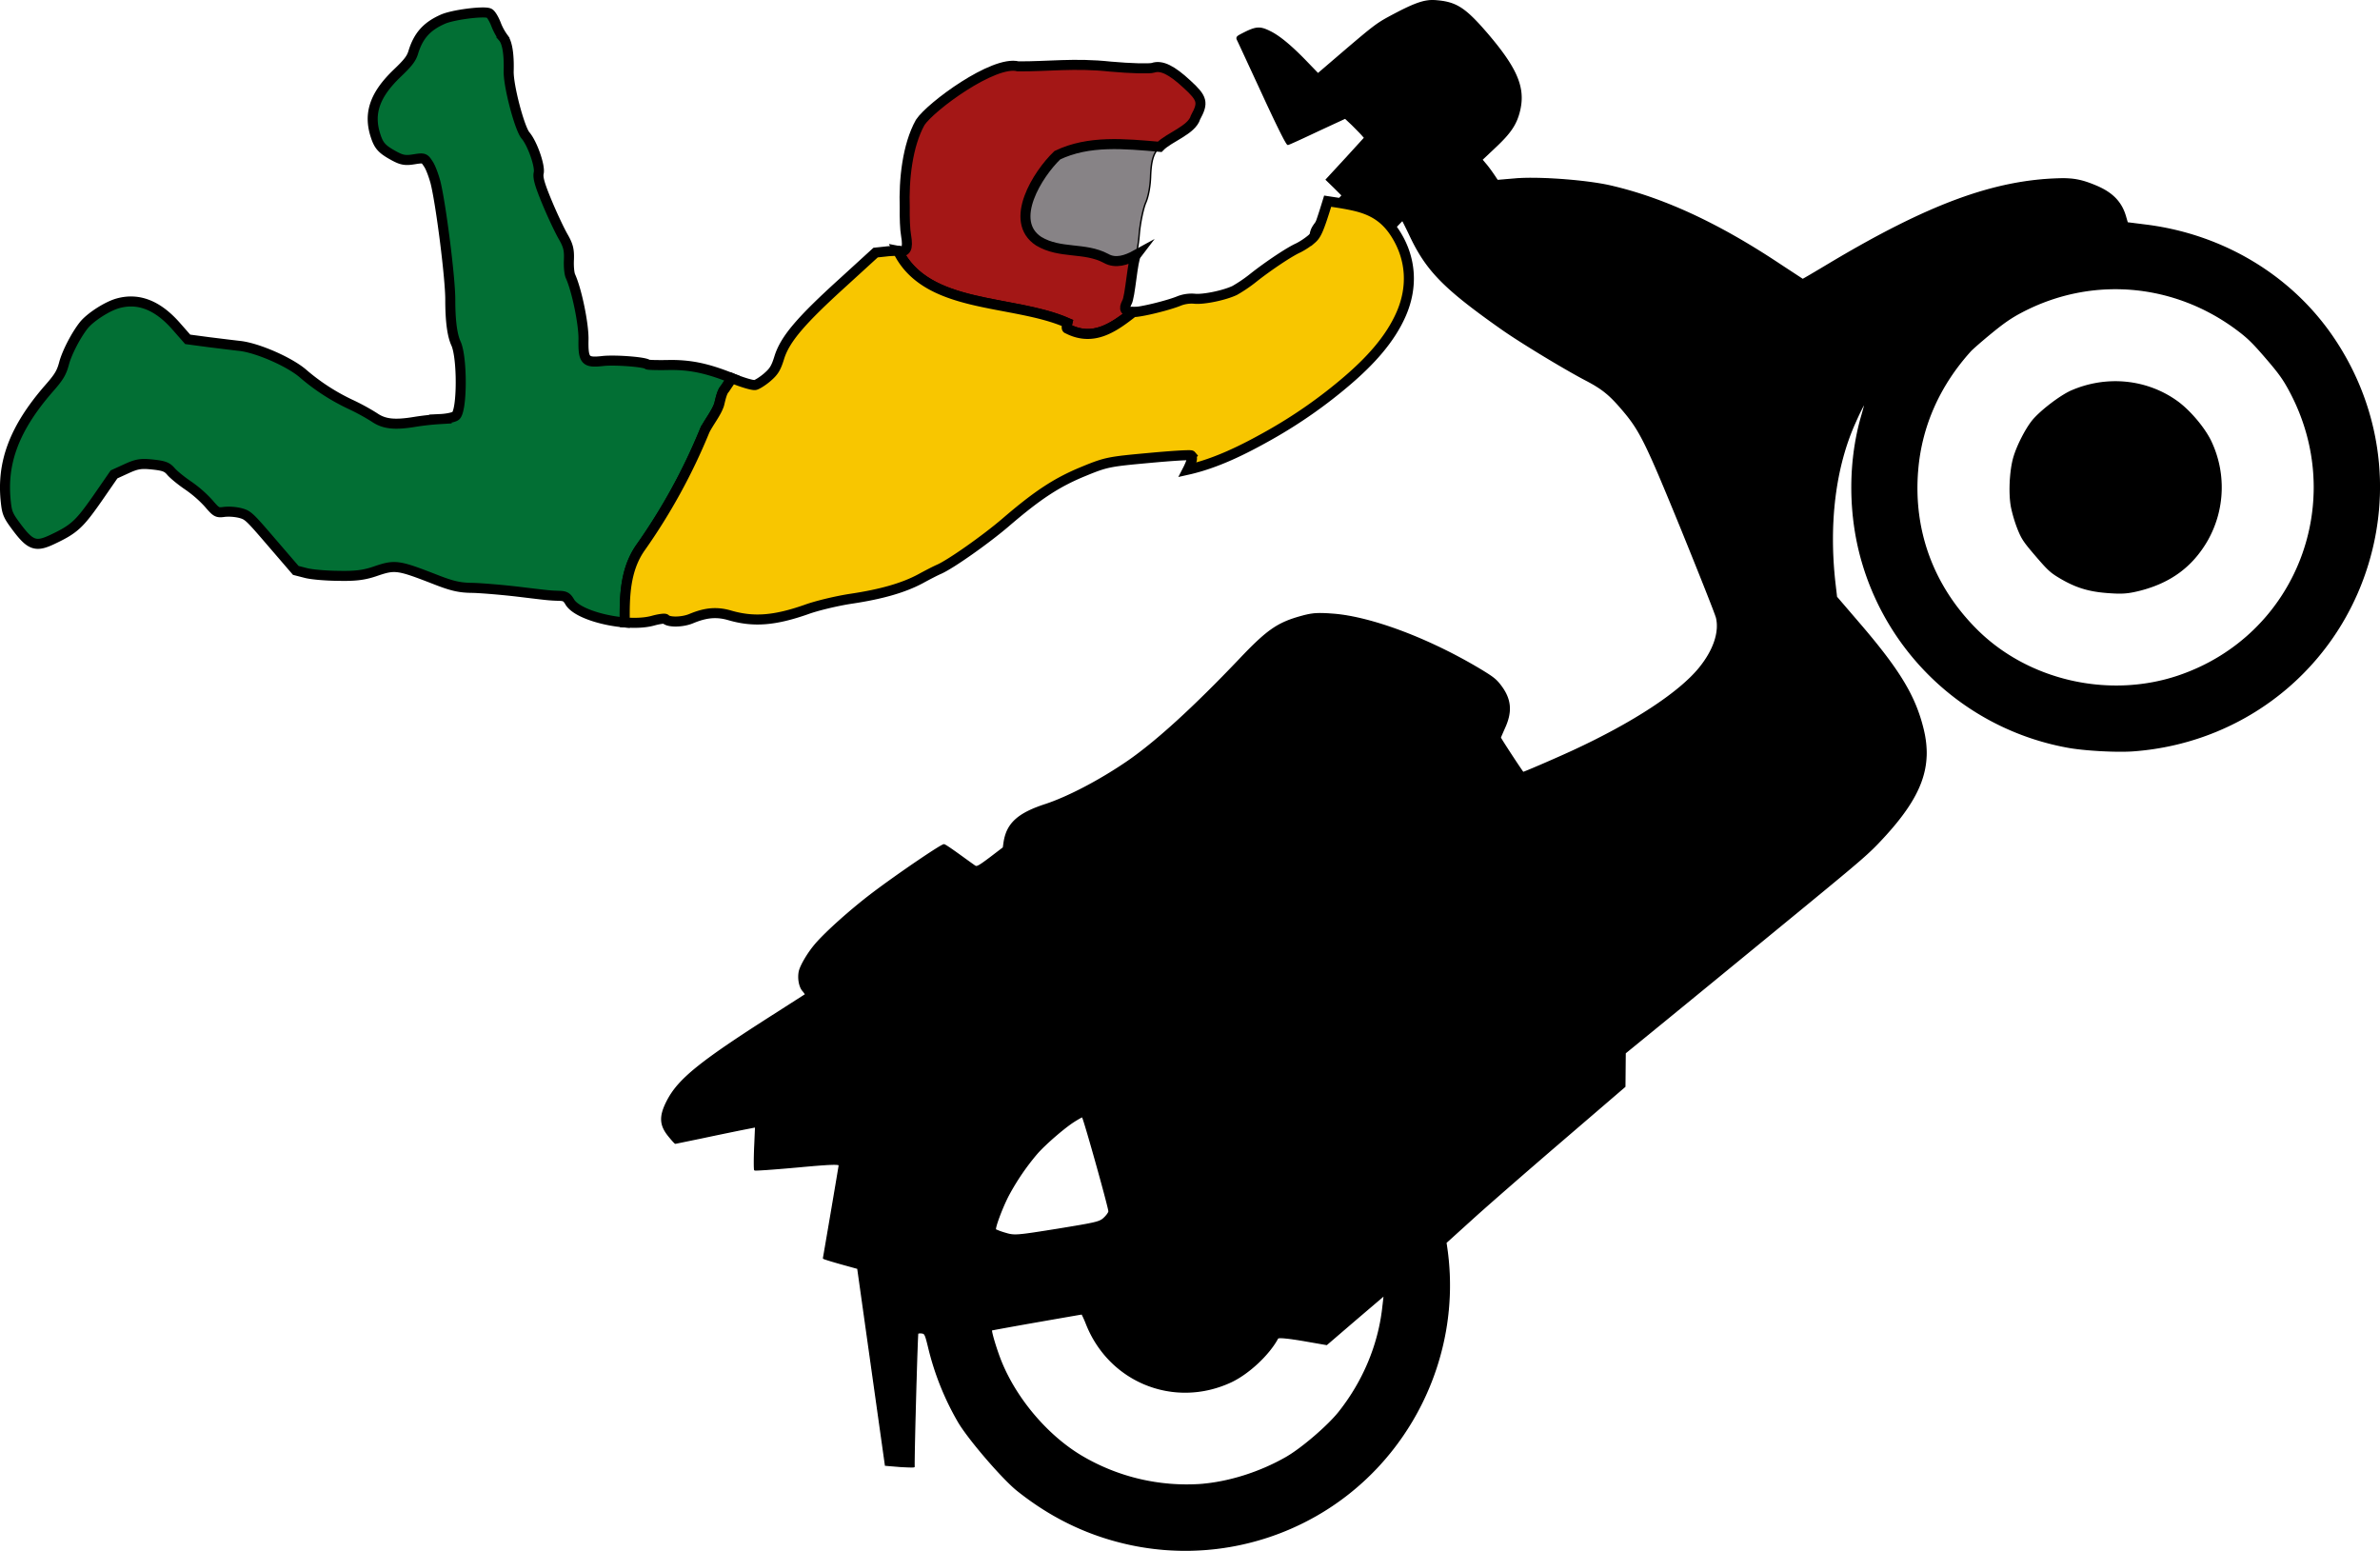 <svg id="Calque_1" data-name="Calque 1" xmlns="http://www.w3.org/2000/svg" viewBox="0 0 1660.84 1082.07"><defs><style>.cls-1,.cls-2,.cls-3,.cls-4,.cls-5{stroke:#000;stroke-miterlimit:10;}.cls-2{fill:#026f34;}.cls-2,.cls-4,.cls-5{stroke-width:7px;}.cls-3{fill:#878386;}.cls-4{fill:#a41716;}.cls-5{fill:#f8c600;}</style></defs><path class="cls-1" d="M863.55,27.59c.5.89,8.29,17.79,17.42,37.49,11,23.89,17,35.76,17.79,35.61s10-4.35,20.57-9.36l19.41-9,4.83,4.55c2.63,2.62,5.73,5.76,6.83,7l2,2.27-13.31,14.59L925.6,125.35l5.62,5.46,5.53,5.53-2.86,3.12c-1.63,1.79-6.16,6.33-10.06,10.08-9.49,9.21-10.84,13-8.21,21.29,4.08,12.58,21.07,18.55,33.36,11.68,3.77-2,7.21-5.26,17.16-15.78,6.72-7.22,12.42-13.17,12.56-13.16s2.36,4.44,4.87,9.66c11.7,25.15,23.6,37.47,64,65.93,13,9.22,43.56,27.71,58.49,35.58,11.87,6.15,17,10.23,25.88,20.62,12.7,14.8,16.57,22.68,41.86,84.53,12.66,31.17,23.55,58.59,24.14,61.12,2.41,10.18-2,23.11-12.21,35.52-14.14,17.15-45.86,37.93-87.61,57.3-11,5.12-34.49,15.25-35.27,15.26-.36,0-16.06-23.92-15.95-24.4,0-.29,1.4-3.44,3-7.08,5-11,4.33-19.53-2.49-28.7-3.48-4.66-5.42-6.15-14.23-11.5-35.88-21.53-76.35-36.73-102.86-38.75-10.86-.83-14.57-.54-22,1.51-16.65,4.55-23.92,9.6-43.35,30.11-31.6,33.19-57.67,57-77.5,70.76-19.46,13.41-41.92,25.17-57.85,30.42-19.05,6.2-26.67,13.14-28.77,25.89l-.61,4.21-9.18,7c-7.44,5.6-9.37,6.73-10.59,5.93-.81-.49-5.72-4.05-11-7.86s-10-7.07-10.73-7.13c-1.62-.19-31.76,20.28-49.44,33.62-15.19,11.46-33.53,27.87-40.55,36.27-5.08,6.06-9.81,14.21-10.82,18.25-1.07,4.74,0,10.78,2.37,13.51,1.24,1.44,2.06,2.71,1.91,2.84s-8.35,5.32-18,11.54c-55.36,35.14-70.69,47.38-78.62,63-5.41,10.58-5,16.71,1.48,24.44,2.07,2.57,4,4.63,4.25,4.65l18.37-3.78c9.81-2.09,22.34-4.68,27.75-5.76l9.93-1.94-.63,14.78c-.33,8.05-.29,15,0,15.31s13.81-.65,30-2.12c22.71-2.1,29.11-2.32,29-1.05s-10.72,63.5-11,64.83c-.09.2,5.31,1.89,11.91,3.74l12,3.32,9.66,68.67,9.67,68.67,9.93.83c5.44.34,9.9.47,9.92.19-.34-4.85,2.09-92.74,2.55-93.13a5.74,5.74,0,0,1,3-.2c2.18.24,2.55,1,4.87,10.58a192.58,192.58,0,0,0,20.56,51.28c6.7,11.64,30.94,39.87,41.3,48.1,20.8,16.55,42.9,28,67.48,34.85a183.89,183.89,0,0,0,139.93-16.94C983,1021,1020,946.5,1009.64,871.82l-.7-4.81,17.36-15.7c9.45-8.64,37.56-33.16,62.37-54.46l45.14-38.76.11-11.7.11-11.69,9.15-7.46c17.61-14.33,73-59.68,116.24-95.19,39.87-32.77,44.57-36.81,54-47,27.49-29.53,35.11-50.44,28.22-77.34-5.67-22.42-16.64-40.41-43.93-72.21l-16.22-18.89-1.16-9.94c-4.69-41.85.22-81.11,14.12-111.9,4.79-10.84,8.15-16.75,7-12.44-.3,1.18-1.49,5.63-2.73,9.86-8.81,31.81-8.41,68.5,1.2,100.72A183.39,183.39,0,0,0,1444,521.43c11.76,2,32.6,3.12,44.21,2.37,82.71-5.9,150.27-64.3,167.9-144.94,10.88-49.8.62-101.36-28.48-143.85s-76-70.74-129-77.69l-14.19-1.79-1.41-4.85c-2.94-9.73-9.13-16-20.12-20.68-9.76-4.15-15.83-5.39-25.64-5.14-45.9,1.18-91.72,18.12-160.81,59.38-10,6-18.42,10.94-18.49,10.86s-7.83-5.13-17.22-11.31c-42.74-28.28-81-45.8-117.78-54.13-16.88-3.7-49.11-6.08-65.24-4.75L1044.9,126l-2.8-4.18c-1.59-2.32-4-5.63-5.47-7.3L1034,111.4l9.32-8.79c10.69-10,14.77-16.11,17-25.52,3.76-15.88-1.89-29.22-22.4-53.26C1022,5.32,1015.94,1.53,1001.12.54,993.78.13,986.71,2.64,969.41,12c-8.29,4.47-11.45,6.93-29.5,22.29L919.73,51.58l-8.35-8.65c-10.52-10.87-18.72-17.67-25.29-20.86-7.31-3.61-9.82-3.3-20.68,2.47C863.41,25.59,862.94,26.27,863.55,27.59ZM749.3,782.44c3-1.9,5.65-3.4,6.07-3.37.85.06,18.69,63.83,18.58,66.16-.07,1-1.58,3.07-3.41,4.77-3.06,2.89-5.29,3.36-32.8,7.86-28.28,4.52-29.85,4.68-36.09,2.79a47.84,47.84,0,0,1-7-2.52c-1-.86,4.43-15.41,8.84-23.94a166.06,166.06,0,0,1,20.19-29.59C729.69,797.82,742.74,786.62,749.3,782.44Zm661.73-565c49-25.62,107-20.43,151.31,13.36,6.77,5.13,10.59,9,19.19,19s11.81,14.37,15.85,21.84c42.27,77.32,5.77,172.05-77.14,200.14-48.84,16.49-105.7,3.37-141.53-32.83-30-30.22-44.18-68.95-40.62-111,2.56-30.8,15.21-59.19,37-83.28,1.31-1.39,7.77-7.07,14.35-12.45C1398.64,224.68,1403.64,221.3,1411,217.46ZM723.49,922.16c17.18-3,31.41-5.48,31.55-5.47s1.74,3.25,3.28,7.2c16.08,40.37,61,58.47,100.4,40.33,12.35-5.72,26.7-19.1,32.81-30.55.57-.88,6.56-.35,17.48,1.47l16.73,2.91,20.18-17.33,20.17-17.19L965,913c-3,25.73-13.51,50.88-30.31,72.15-7.69,9.77-26.28,25.73-37.17,31.92-18.39,10.51-40,17.31-59.87,18.85a144.18,144.18,0,0,1-83.3-20c-23.87-14.3-45.66-40.14-56.14-66.46-3.27-8.27-7.06-21-6.37-21.55C692.07,927.78,706.31,925.18,723.49,922.16Z"/><path class="cls-1" d="M1418.57,293.49c-4.85,6-10.85,17.76-13.16,25.81-2.7,9.29-3.44,25.62-1.53,34.91a97.08,97.08,0,0,0,4.54,15c2.75,6.74,4.08,8.75,12.49,18.54s10.19,11.42,16.43,15.15c11.12,6.66,20.27,9.49,33.74,10.44,10,.76,13.94.42,22.4-1.7,21.34-5.54,36.22-16.6,46.68-34.67a74.71,74.71,0,0,0,2.24-69.54c-4.74-9.51-15.1-21.57-23.92-27.7-20.93-14.71-48.39-17.37-72.58-7C1438.2,276,1424.27,286.62,1418.57,293.49Z"/><path class="cls-2" d="M446.8,382.3a412.08,412.08,0,0,0,45-82c3-6,8-12,10-18,1-4,2-9,4-11,1.66-2.49,3.32-5,5.05-7.39-17.69-7.13-29.81-9.57-45.18-9.21-7.25.13-13.51-.06-13.78-.37-1.5-1.76-22.43-3.35-31-2.46-12.57,1.46-14-.19-13.7-15.33.12-10.52-4.66-34.06-9.12-43.86-.83-1.8-1.31-7-1.05-11.67.23-6.84-.51-9.79-4.18-16.15-2.47-4.34-7.54-15.06-11.21-23.94-5-12.06-6.43-17.09-5.7-20.23,1.13-4.74-4.42-20.61-9.21-26.19-4.17-4.86-12.11-35-11.74-45,.32-11.76-1-20-3.92-23.38a40.36,40.36,0,0,1-5-9.36c-1.38-3.49-3.43-6.93-4.64-7.5-3.34-1.8-25.48,1-32.48,4.19-11.19,4.94-17.11,11.64-20.6,23.25C287,40.92,284.72,43.94,277,51.27c-15.52,14.94-20,27.93-14.89,43.48,2.26,7,4.49,9.42,12.65,13.9,5.47,3,8,3.51,14,2.52,7-1.12,7.42-1,10.1,3.18,1.65,2.34,3.72,8.1,5,12.74,3.86,15.36,10.43,67.33,10.36,82.1,0,14.58,1.31,24.72,4,30.52,4.47,9.81,4.38,46.5-.17,50.4-1.13,1-5.95,2.06-10.6,2.28a181.72,181.72,0,0,0-18.21,2c-14,2.31-21.36,1.46-28.05-3.2A153.5,153.5,0,0,0,244,281.87a145.84,145.84,0,0,1-32.66-21.32c-9.43-8.05-31.29-17.64-43.73-19.16-3.55-.37-13.4-1.6-21.63-2.61l-15-2-7.82-8.9c-12.88-14.79-26.28-20.16-40.58-16.32-7.59,2-19.37,9.63-24,15.26-5.45,6.83-11.67,18.81-13.79,26.38-1.78,6.91-3.66,9.95-10.84,18.1C10.2,298.65,1,322.67,4.06,350.23c.85,7.89,1.59,9.58,7.9,18,9.21,12.2,13.07,13.55,24.08,8.4C51.66,369.3,55.19,366.1,68,347.76L79.59,331l8.5-3.89c7.21-3.32,10.15-3.87,18.29-3s10.2,1.65,13,4.95c1.87,2.17,7.23,6.54,11.92,9.7a83.31,83.31,0,0,1,14.21,12.38c5.59,6.51,6,6.73,11.23,6a34.89,34.89,0,0,1,10.95.83c5.39,1.48,6.12,2.11,22.08,20.71L206.4,398l6.92,1.78c3.78,1.06,14,1.94,22.73,2,12.43.27,18.39-.53,26.92-3.55,12.68-4.25,15.17-3.87,39.93,5.74,12.47,4.91,17.68,6.17,27.24,6.22,6.45.21,20.75,1.39,31.95,2.73,21.43,2.59,20.86,2.55,28.27,2.82,4.05.12,5.25.89,7.21,4.22,4.09,7.09,21.91,13,38.4,14.34C435.67,415.63,436.32,397.43,446.8,382.3Z"/><path class="cls-3" d="M737.8,108.3c-3,2-7,8-10,12-10,13-20,38-3,48,15,9,32,4,47,12,6.68,3.81,14.27,1.25,21-2.47A96.37,96.37,0,0,0,795,163.3c.72-8.15,2.81-17.84,4.46-21.77,1.86-4.11,3.3-11.63,3.47-19,.46-10.1,1.72-15.46,6.34-20.13C784.6,100.31,759.67,97.8,737.8,108.3Z"/><path class="cls-4" d="M828.32,58.75c-10.64-9.89-17.8-13.43-23.65-11.46-2.38.79-15.78.44-29.78-.82-24.93-2.71-43.91,0-64.4-.17-17-4.44-61.12,28.09-68.35,39.13-9,16.14-11.44,40.13-10.79,59.34-.13,6.75.17,15.46.93,19.48,1.64,9.55,0,12-5.72,10.83,20.12,41,80,33.44,118.24,50.22,0,0-1,4,0,4,18.06,9.42,32.42-.89,46-11.57-5.77-.22-6.9-1.84-4.48-6.61,2.4-3.71,4-30,6.52-33.29-6.76,3.72-14.35,6.28-21,2.47-15-8-32-3-47-12-21.49-14.05-.61-47,13-60,21.87-10.5,46.8-8,71.44-5.86,6.49-6.72,22.4-11.62,25-20.55C839.9,71.6,839.16,68.65,828.32,58.75Z"/><path class="cls-5" d="M974.29,163.82c-6.77-11-15.28-16.77-27.75-19.86-6.6-1.63-13.34-2.55-20.06-3.59-6.27,20.48-7.89,23.59-11.26,26.48a51.9,51.9,0,0,1-9.16,6.07c-6,2.63-20.84,12.51-31.42,20.88a102.23,102.23,0,0,1-13,8.85c-7.41,3.5-21.93,6.45-28.06,5.79a24.12,24.12,0,0,0-10.44,1.42c-7.75,3.26-27.69,8.08-32.31,7.87-13.57,10.68-27.93,21-46,11.57-1,0,0-4,0-4-38.21-16.78-98.12-9.25-118.24-50.22a58.52,58.52,0,0,0-8.66.43l-6.91.73-22.93,20.95c-29.26,26.55-40.18,39.34-44.24,52.16-2.31,7.55-3.85,9.94-8.5,13.94-3,2.57-6.85,5-8.32,5.35-1.67.36-8.66-1.72-15.78-4.58l-.37-.15c-1.73,2.42-3.39,4.9-5.05,7.39-2,2-3,7-4,11-2,6-7,12-10,18a412.08,412.08,0,0,1-45,82c-10.48,15.13-11.13,33.33-10.83,52,7.25.58,14.25.28,19.7-1.23,4.35-1.21,8.24-1.69,8.69-1.17,2.13,2.48,11.89,2.35,18.18-.35,10.07-4.16,17.75-4.83,26.91-2.11,16.44,4.73,31.11,3.62,53.43-4.24,7.25-2.63,21.41-6,31.28-7.47,21.3-3.21,36.5-7.65,48.18-13.91,4.64-2.54,10.47-5.57,13-6.64,8.19-3.62,32.68-20.88,46.42-32.68,22.32-19.16,35.74-28,54.47-35.64,15.65-6.44,17.71-6.76,45.32-9.3,16-1.49,29.25-2.31,29.69-1.79a5.13,5.13,0,0,1,.45,3,45.9,45.9,0,0,1-2.91,7c20.07-4.49,39.27-14.14,56.9-24.07a338.72,338.72,0,0,0,54.81-38.42c14.95-12.86,29.46-28.1,37.38-46.43S984.93,181.06,974.29,163.82Z"/></svg>